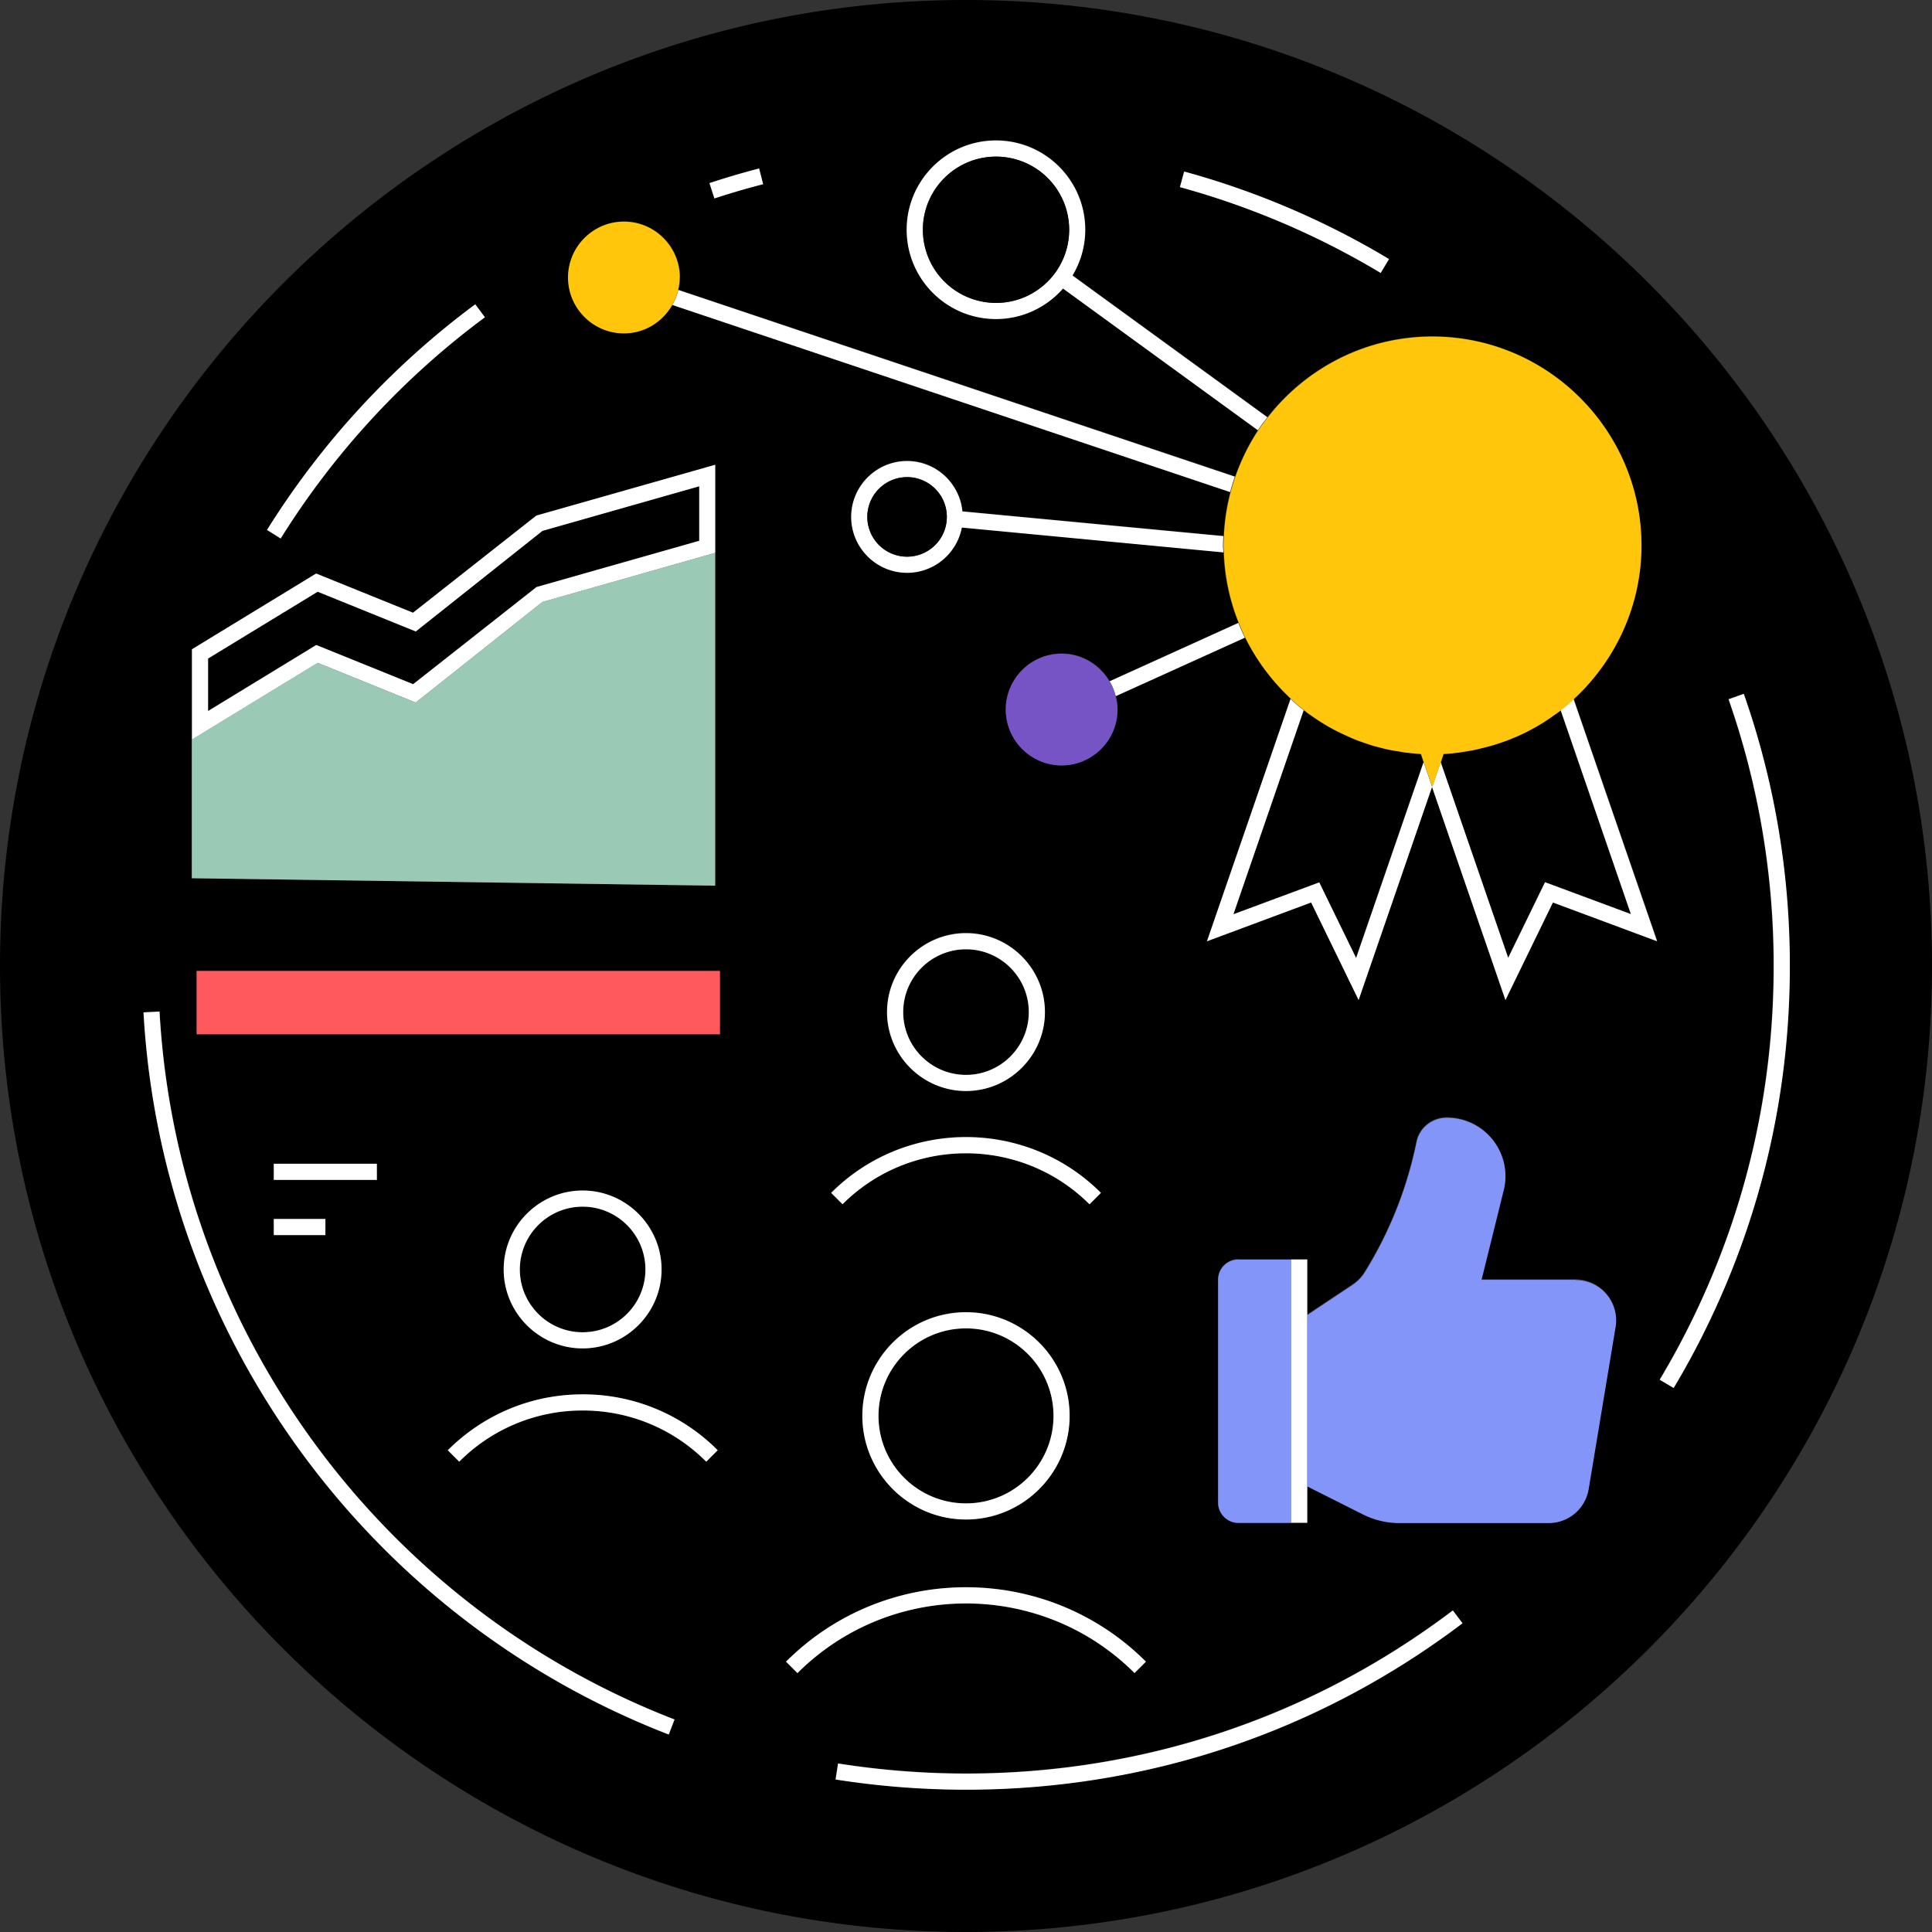 <svg width="140" height="140" fill="none" xmlns="http://www.w3.org/2000/svg"><rect width="100%" height="100%" fill="#333333" stroke="none"/><g clip-path="url(#a)"><path d="M111.91 52.28c-.14.09-.29.18-.44.27-.2.12-.4.23-.61.34-.15.08-.3.16-.45.23-.21.1-.42.2-.64.29-.15.07-.31.13-.47.19-.22.09-.45.17-.67.24-.15.05-.31.11-.47.15-.24.07-.48.13-.72.19-.15.04-.3.08-.45.11-.27.06-.54.1-.81.15-.13.02-.25.05-.38.06-.4.05-.8.09-1.21.12l-.2.59 4.89 14.18 2.67-5.48 6.22 2.31-5.09-14.78c-.06.05-.12.08-.18.13-.13.1-.27.2-.41.29-.19.14-.39.27-.59.4l.01.02ZM63.66 102.6c0 3.5 2.84 6.34 6.34 6.34s6.34-2.84 6.34-6.34-2.84-6.34-6.34-6.34-6.34 2.84-6.34 6.34ZM46.77 91.99c0-2.51-2.04-4.55-4.55-4.55s-4.55 2.04-4.55 4.55 2.04 4.55 4.55 4.55 4.55-2.04 4.55-4.55ZM74.55 73.34c0-2.51-2.04-4.55-4.55-4.55s-4.55 2.04-4.55 4.55 2.04 4.55 4.55 4.55 4.55-2.04 4.55-4.55ZM101.35 54.46c-.27-.04-.53-.09-.8-.14-.15-.03-.31-.08-.46-.11-.24-.06-.47-.12-.71-.19-.16-.05-.32-.1-.48-.16-.22-.08-.44-.15-.66-.24-.16-.06-.32-.13-.47-.2-.21-.09-.42-.19-.63-.29-.15-.08-.31-.15-.46-.23-.21-.11-.41-.22-.61-.34-.15-.09-.29-.17-.44-.27-.2-.13-.39-.26-.59-.4-.14-.1-.28-.19-.41-.29-.06-.04-.12-.08-.18-.13l-5.09 14.78 6.22-2.31 2.67 5.48 4.89-14.19-.2-.59c-.4-.02-.81-.06-1.21-.12-.13-.02-.26-.05-.39-.07l.01.01Z" fill="#000"/><path d="M70 0C31.4 0 0 31.4 0 70s31.4 70 70 70 70-31.4 70-70S108.6 0 70 0Zm15.81 12.43c5.2 1.43 10.2 3.56 14.84 6.34l-.6 1a58.108 58.108 0 0 0-14.55-6.22l.31-1.13v.01ZM55 12.21l.29 1.13c-1.18.31-2.37.65-3.53 1.03l-.36-1.11c1.19-.39 2.4-.74 3.6-1.06v.01Zm-20.57 9.85.7.94a58.594 58.594 0 0 0-14.8 16.03l-.99-.62a59.702 59.702 0 0 1 15.09-16.35ZM13.89 53.59v-6.54l9-5.49 7.02 2.84 8.94-7.04 12.96-3.68v30.5l-37.92-.54V53.59Zm34.57 72.1c-21.83-8.45-36.77-28.98-38.06-52.33l1.17-.06c1.27 22.88 15.92 43.02 37.32 51.3l-.42 1.09h-.01ZM23.57 88.33v1.17h-3.74v-1.17h3.74Zm-3.74-2.83v-1.17h7.47v1.17h-7.47Zm31.33 20.42a12.58 12.58 0 0 0-8.95-3.71c-3.38 0-6.56 1.32-8.95 3.71l-.83-.83c2.61-2.61 6.08-4.05 9.78-4.05 3.7 0 7.16 1.44 9.78 4.05l-.83.83ZM36.49 91.99c0-3.15 2.57-5.72 5.72-5.72s5.72 2.57 5.72 5.72-2.57 5.72-5.72 5.72-5.72-2.57-5.72-5.72Zm15.67-17.05H14.25v-4.59h37.92v4.59h-.01Zm4.79 45.47c7.19-7.19 18.89-7.19 26.08 0l-.83.83c-6.73-6.73-17.69-6.73-24.43 0l-.83-.83h.01Zm22.82-33.98-.83.83c-4.93-4.93-12.96-4.93-17.9 0l-.83-.83c5.39-5.39 14.16-5.39 19.55 0h.01Zm-15.5-13.11c0-3.15 2.57-5.72 5.72-5.72s5.72 2.57 5.72 5.72-2.57 5.72-5.72 5.72-5.72-2.57-5.72-5.72Zm13.23 29.26c0 4.14-3.37 7.51-7.51 7.51s-7.51-3.37-7.51-7.51 3.37-7.51 7.51-7.51 7.51 3.37 7.51 7.51Zm-7.51 27.09c-3.17 0-6.35-.25-9.45-.74l.18-1.16c3.05.48 6.16.73 9.27.73 12.85 0 25.05-4.09 35.28-11.82l.7.93c-10.43 7.89-22.87 12.06-35.98 12.06Zm47.06-33.53-1.95 11.74a2.94 2.94 0 0 1-2.89 2.45h-10.82c-.91 0-1.81-.21-2.63-.62l-4.04-2.03v2.64h-4.99c-.81 0-1.47-.66-1.47-1.47V92.7c0-.81.66-1.47 1.47-1.47h4.99v4.01l3.29-2.19c.34-.23.63-.51.85-.87a28.84 28.84 0 0 0 3.77-9.47c.21-1.03 1.13-1.76 2.19-1.76 2.77 0 4.8 2.6 4.12 5.28l-1.6 6.46h6.81c1.82 0 3.2 1.63 2.89 3.42l.01.03Zm-4.52-30.76-3.44 7.07-5.32-15.44-5.32 15.44-3.44-7.07-7.55 2.81 6.06-17.57a15.338 15.338 0 0 1-3.31-4.43l-9.36 4.24c.08.31.13.63.13.97 0 2.23-1.82 4.05-4.05 4.05-2.23 0-4.05-1.82-4.05-4.05 0-2.23 1.82-4.05 4.05-4.05 1.48 0 2.76.81 3.47 2l9.33-4.23c-.65-1.62-1.02-3.34-1.08-5.11l-18.95-1.8c-.36 1.86-2 3.28-3.97 3.28-2.23 0-4.05-1.82-4.05-4.05 0-2.23 1.82-4.05 4.05-4.05 2.1 0 3.8 1.61 4.01 3.65l18.92 1.79c.05-1.1.21-2.17.49-3.19L48.73 22.08c-.7 1.22-2 2.06-3.5 2.06-2.23 0-4.05-1.82-4.05-4.05 0-2.23 1.82-4.05 4.05-4.05 2.23 0 4.05 1.82 4.05 4.05 0 .31-.04.61-.11.9L89.5 34.52c.42-1.2.97-2.33 1.66-3.36L77.04 20.89a6.46 6.46 0 0 1-4.86 2.21c-3.57 0-6.47-2.9-6.47-6.47s2.9-6.47 6.47-6.47 6.47 2.9 6.47 6.47c0 1.21-.34 2.34-.92 3.31l14.12 10.27c2.78-3.55 7.09-5.85 11.93-5.85 8.35 0 15.15 6.8 15.15 15.15 0 4.22-1.79 8.24-4.89 11.11l6.06 17.57-7.55-2.81h-.02Zm8.73 35.19-1.01-.6c.9-1.5 1.74-3.06 2.49-4.62 3.83-7.94 5.77-16.48 5.77-25.36 0-6.63-1.1-13.13-3.27-19.33l1.1-.39a59.622 59.622 0 0 1 3.34 19.72c0 9.06-1.98 17.77-5.88 25.87a59.69 59.69 0 0 1-2.54 4.72v-.01Z" fill="#000"/><path d="M62.49 102.6c0 4.14 3.37 7.51 7.51 7.51s7.51-3.37 7.51-7.51-3.37-7.51-7.51-7.51-7.51 3.37-7.51 7.51Zm13.85 0c0 3.5-2.84 6.34-6.34 6.34s-6.34-2.84-6.34-6.34 2.84-6.34 6.34-6.34 6.34 2.84 6.34 6.34ZM82.21 121.24l.83-.83c-7.19-7.19-18.89-7.19-26.08 0l.83.83c6.74-6.73 17.69-6.73 24.43 0h-.01ZM47.94 91.99c0-3.15-2.57-5.72-5.72-5.72s-5.72 2.57-5.72 5.72 2.57 5.72 5.72 5.72 5.72-2.57 5.72-5.72Zm-10.27 0c0-2.51 2.04-4.55 4.55-4.55s4.55 2.04 4.55 4.55-2.04 4.55-4.55 4.55-4.55-2.04-4.55-4.55ZM32.45 105.09l.83.83a12.58 12.58 0 0 1 8.95-3.71c3.38 0 6.56 1.32 8.95 3.71l.83-.83a13.736 13.736 0 0 0-9.78-4.05c-3.7 0-7.16 1.44-9.78 4.05ZM75.72 73.34c0-3.15-2.57-5.72-5.72-5.72s-5.72 2.57-5.72 5.72 2.57 5.72 5.72 5.72 5.72-2.57 5.72-5.72Zm-10.27 0c0-2.51 2.04-4.55 4.55-4.55s4.55 2.04 4.55 4.55-2.04 4.55-4.55 4.55-4.55-2.04-4.55-4.55ZM61.05 87.27c4.93-4.93 12.96-4.93 17.9 0l.83-.83c-5.39-5.39-14.16-5.39-19.55 0l.83.83h-.01Z" fill="#fff"/><path d="M51.83 40.06 39.3 43.62l-9.18 7.29-7.11-2.88-9.11 5.56v10.05l37.93.54V40.06Z" fill="#9AC9B5"/><path d="m38.87 42.53 11.79-3.35v-3.95L39.3 38.46l-9.18 7.28-7.11-2.87-7.94 4.84v3.79l7.83-4.77 7.02 2.84 8.95-7.04Z" fill="#000"/><path d="m30.12 50.91 9.18-7.29 12.53-3.56v-6.38l-12.96 3.68-8.94 7.04-7.02-2.84-9 5.49v6.54l9.11-5.56 7.11 2.88h-.01Zm-15.04.6v-3.79l7.94-4.84 7.11 2.88 9.18-7.29 11.36-3.23v3.95l-11.79 3.35-8.94 7.04-7.02-2.84-7.83 4.78-.01-.01ZM100.65 18.77a59.145 59.145 0 0 0-14.84-6.34l-.31 1.13c5.1 1.4 10 3.49 14.55 6.22l.6-1v-.01ZM55.3 13.34l-.29-1.13c-1.2.31-2.42.67-3.6 1.06l.36 1.11c1.16-.38 2.35-.73 3.53-1.03v-.01ZM35.14 22.99l-.7-.94A59.702 59.702 0 0 0 19.35 38.4l.99.62a58.44 58.44 0 0 1 14.8-16.03ZM11.57 73.3l-1.17.06c1.3 23.34 16.24 43.88 38.06 52.33l.42-1.09c-21.4-8.28-36.05-28.42-37.32-51.3h.01ZM70 128.52c-3.11 0-6.22-.25-9.27-.73l-.18 1.16c3.11.49 6.29.74 9.45.74 13.11 0 25.55-4.17 35.98-12.06l-.7-.93c-10.22 7.73-22.42 11.82-35.28 11.82ZM126.36 50.28l-1.1.39A58.35 58.35 0 0 1 128.53 70c0 8.89-1.94 17.42-5.77 25.36-.75 1.56-1.59 3.12-2.49 4.62l1.01.6a57.98 57.98 0 0 0 2.54-4.72c3.9-8.1 5.88-16.81 5.88-25.87 0-6.76-1.12-13.4-3.34-19.72v.01ZM113.75 50.91c-.27.24-.56.46-.84.68.06-.04.12-.08.18-.13l5.09 14.78-6.22-2.31-2.67 5.48-4.89-14.18-.62 1.79-.82-2.38.2.59-4.89 14.19-2.67-5.48-6.22 2.31 5.09-14.78c.06.05.12.08.18.13-.29-.22-.57-.44-.84-.68-.1-.09-.19-.19-.29-.28l-6.06 17.57 7.55-2.81 3.44 7.07 5.32-15.44 5.32 15.44 3.44-7.07 7.55 2.81-6.06-17.57c-.1.09-.19.19-.29.28l.02-.01ZM77.72 19.96c.58-.97.92-2.1.92-3.31 0-3.57-2.9-6.47-6.47-6.47s-6.47 2.9-6.47 6.47 2.9 6.47 6.47 6.47c1.94 0 3.67-.86 4.86-2.21l14.12 10.27c.22-.33.45-.64.69-.94L77.72 19.97v-.01Zm-5.55 1.99a5.31 5.31 0 0 1-5.3-5.3c0-2.92 2.38-5.3 5.3-5.3s5.3 2.38 5.3 5.3-2.38 5.3-5.3 5.3ZM88.66 38.85l-18.92-1.79c-.2-2.04-1.91-3.65-4.01-3.65-2.23 0-4.05 1.82-4.05 4.05 0 2.23 1.82 4.05 4.05 4.05 1.97 0 3.61-1.41 3.97-3.28l18.95 1.8c0-.17-.03-.33-.03-.5 0-.23.02-.45.03-.68h.01Zm-22.93 1.48a2.88 2.88 0 1 1 .001-5.761 2.88 2.88 0 0 1-.001 5.761ZM49.15 21.01c-.09.39-.24.75-.43 1.09l40.42 13.56c.1-.38.21-.75.34-1.12L49.15 21.01ZM80.4 49.37c.2.33.35.69.45 1.08l9.36-4.24c-.17-.35-.33-.71-.47-1.07l-9.33 4.23h-.01Z" fill="#fff"/><path d="M94.65 51.59c.13.1.27.2.41.29.19.14.39.27.59.4.14.09.29.18.44.27.2.12.4.23.61.34.15.08.3.16.46.23.21.1.42.2.63.29.16.07.31.14.47.2.22.09.44.16.66.24.16.05.32.11.48.16.23.07.47.13.71.19.15.04.3.08.46.11.26.06.53.1.8.14.13.02.26.05.39.07.4.05.8.09 1.21.12l.82 2.38.62-1.79.2-.59c.41-.02.81-.06 1.21-.12l.38-.06a11.506 11.506 0 0 0 1.26-.26c.24-.06.48-.12.72-.19.16-.05.31-.1.47-.15.23-.08.45-.15.67-.24.16-.06.31-.13.47-.19.22-.09.43-.19.64-.29.15-.07.3-.15.45-.23.21-.11.41-.22.61-.34.15-.09.29-.17.44-.27.2-.13.39-.26.59-.4.14-.1.28-.19.41-.29.29-.22.57-.44.84-.68.1-.09.19-.19.29-.28 3.1-2.87 4.89-6.89 4.89-11.11 0-8.35-6.8-15.15-15.15-15.15-4.85 0-9.16 2.3-11.93 5.85-.24.31-.47.62-.69.94-.69 1.04-1.24 2.17-1.66 3.36a15.265 15.265 0 0 0-.83 4.31c-.01.23-.03.45-.03.68 0 .17.02.33.03.5.06 1.77.43 3.5 1.08 5.11.15.36.3.72.47 1.07.82 1.65 1.93 3.15 3.31 4.43.1.09.19.19.29.28.27.24.56.46.84.68l-.03-.01ZM49.26 20.11c0-2.23-1.82-4.05-4.05-4.05-2.23 0-4.05 1.82-4.05 4.05 0 2.23 1.82 4.05 4.05 4.05 1.51 0 2.81-.84 3.5-2.06.19-.34.35-.7.43-1.09.07-.29.11-.59.11-.9h.01Z" fill="#FFC60B"/><path d="M65.73 34.58a2.88 2.88 0 1 0 .001 5.762 2.88 2.88 0 0 0-.001-5.762ZM72.18 21.95a5.3 5.3 0 1 0 0-10.6 5.3 5.3 0 0 0 0 10.6Z" fill="#000"/><path d="M76.93 47.37c-2.23 0-4.05 1.82-4.05 4.05 0 2.23 1.82 4.05 4.05 4.05 2.23 0 4.05-1.82 4.05-4.05 0-.34-.05-.66-.13-.97-.1-.39-.25-.75-.45-1.08-.71-1.19-1.99-2-3.47-2Z" fill="#7754C5"/><path d="M52.17 70.36H14.25v4.59h37.92v-4.59Z" fill="#FF595E"/><path d="M114.17 92.74h-6.81l1.6-6.46c.68-2.69-1.35-5.28-4.12-5.28-1.06 0-1.98.73-2.19 1.76a28.735 28.735 0 0 1-3.77 9.47c-.22.35-.51.63-.85.87l-3.29 2.19v12.43l4.04 2.03c.82.41 1.72.62 2.63.62h10.82a2.94 2.94 0 0 0 2.89-2.45l1.95-11.74a2.924 2.924 0 0 0-2.89-3.42l-.01-.02ZM89.74 91.27c-.81 0-1.47.66-1.47 1.47v16.15c0 .81.66 1.47 1.47 1.47h3.82V91.28h-3.82v-.01Z" fill="#8395F8"/><path d="M94.73 91.27h-1.17v19.08h1.17V91.27ZM27.31 84.33h-7.47v1.17h7.47v-1.17ZM19.84 89.5h3.74v-1.17h-3.74v1.17Z" fill="#fff"/></g><defs><clipPath id="a"><path fill="#fff" d="M0 0h140v140H0z"/></clipPath></defs></svg>